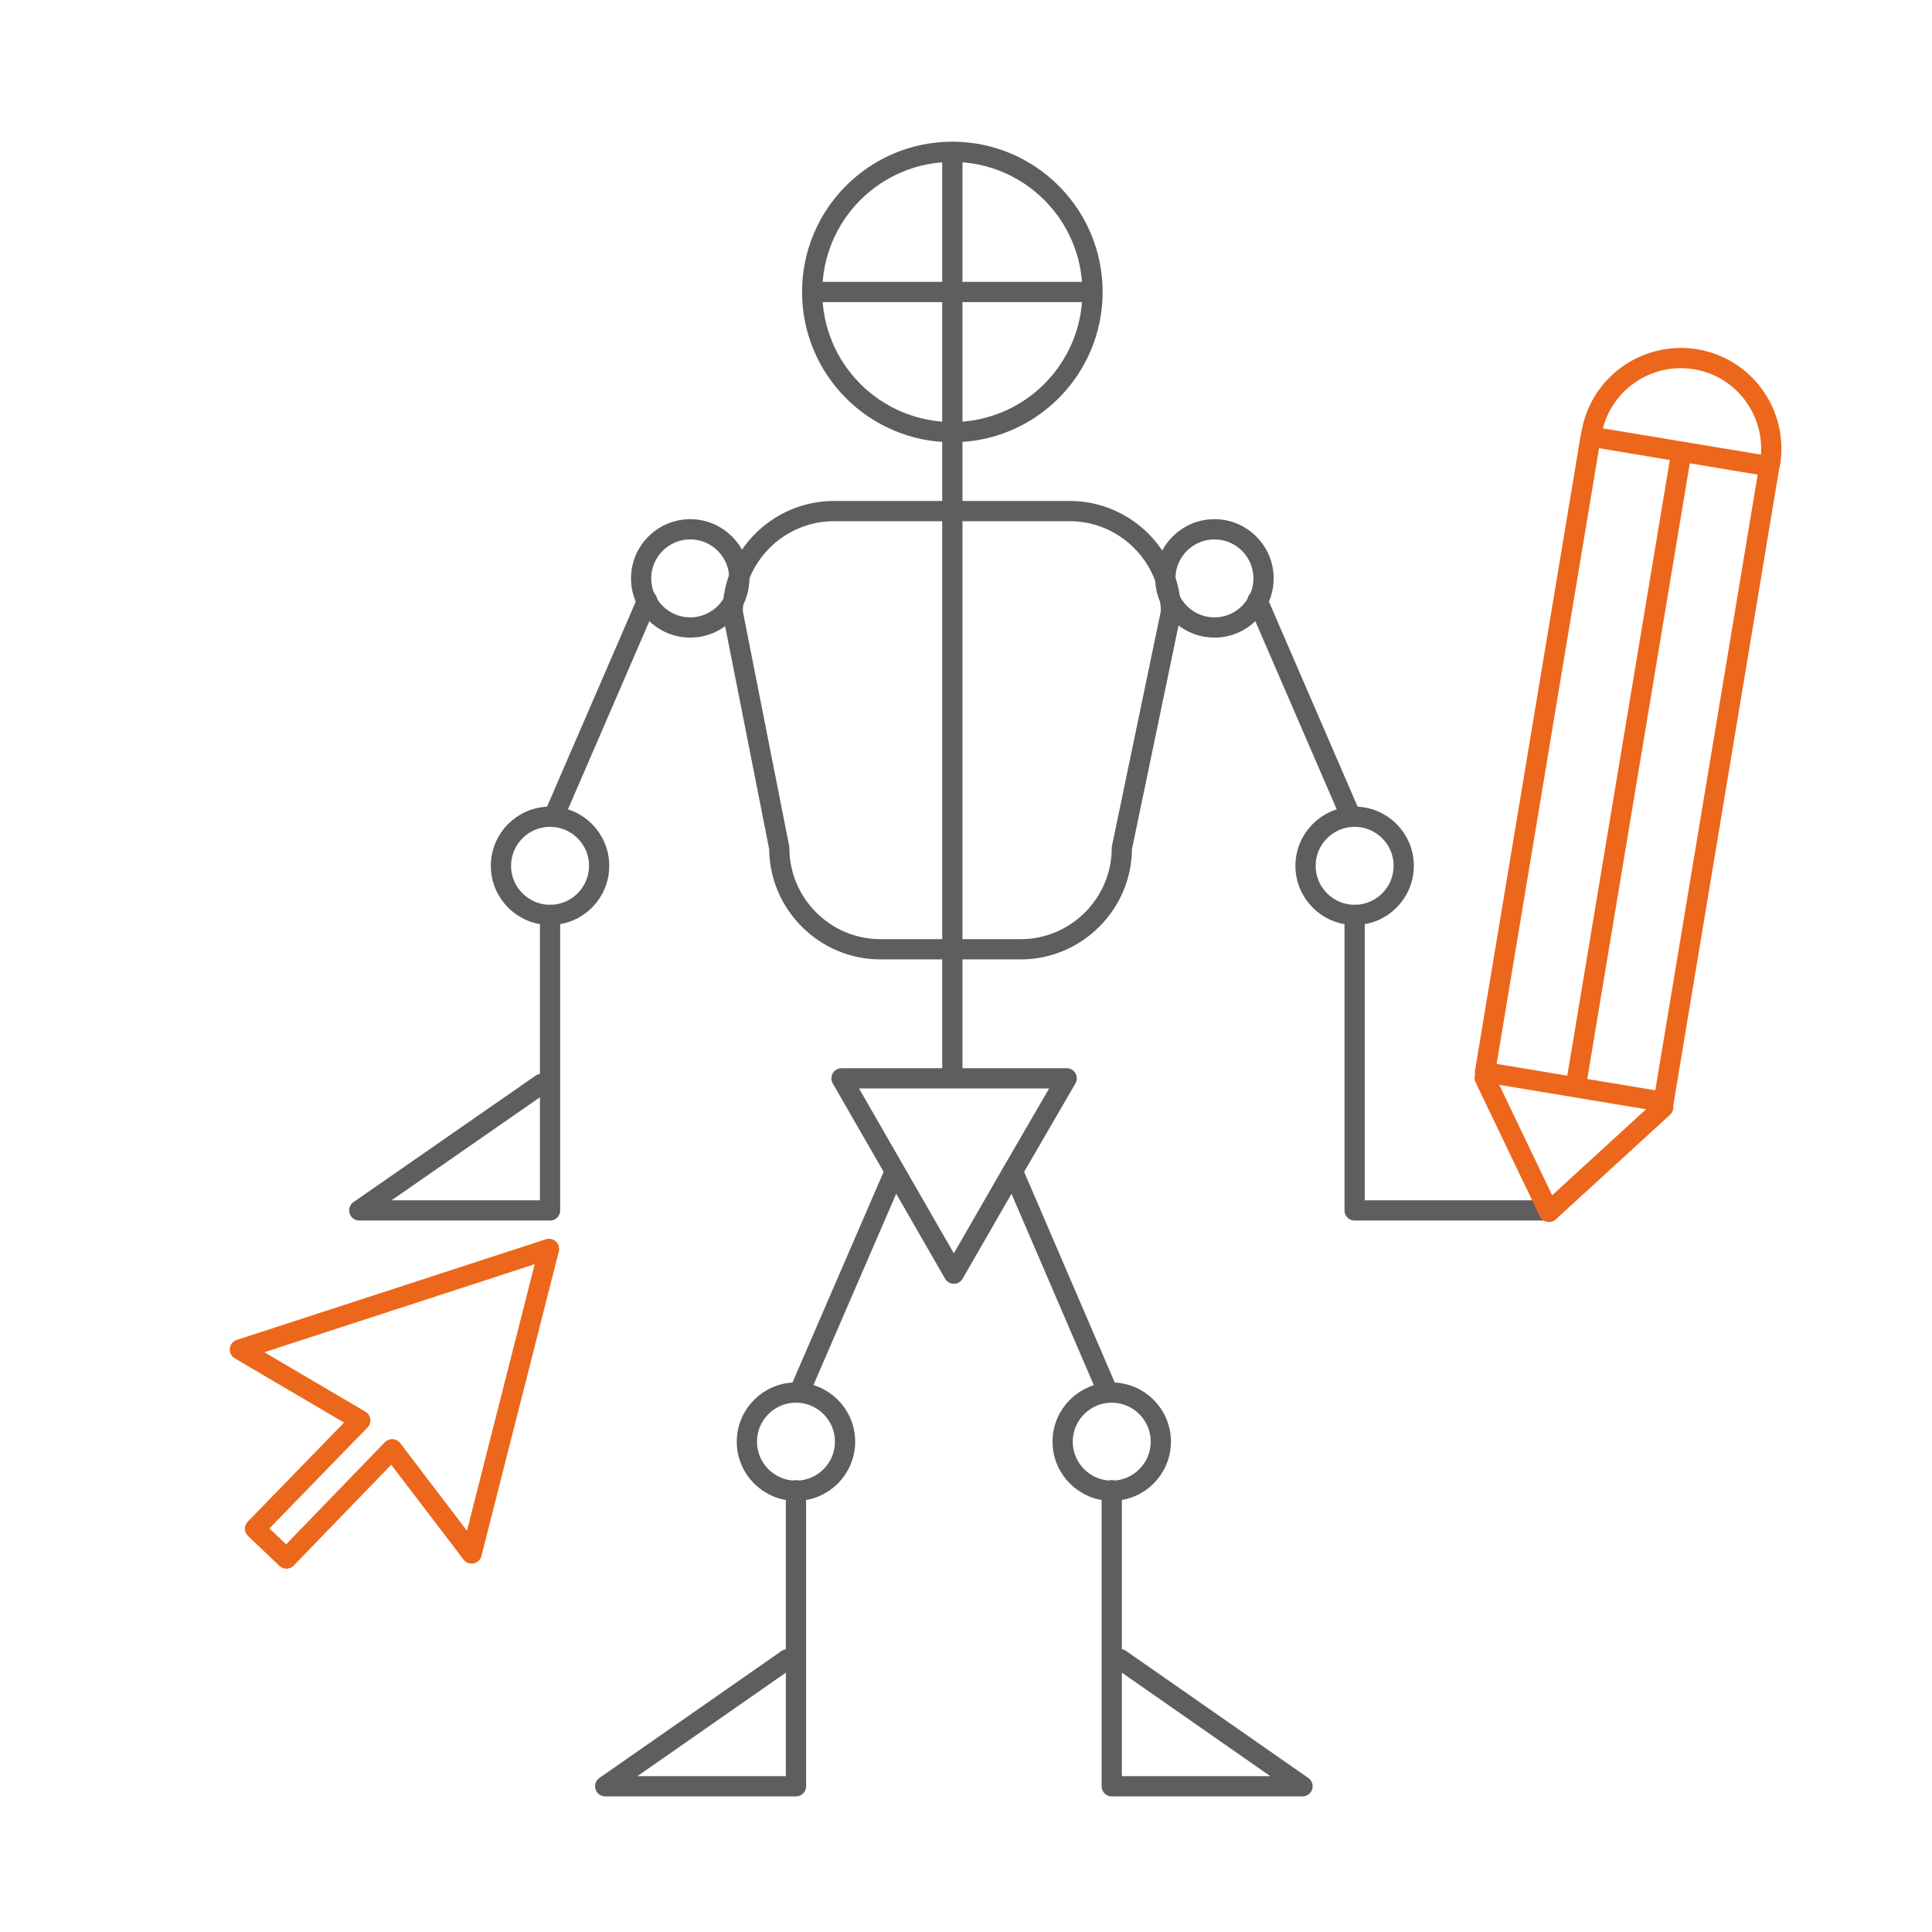 <?xml version="1.0" encoding="utf-8"?>
<!-- Generator: Adobe Illustrator 23.1.0, SVG Export Plug-In . SVG Version: 6.00 Build 0)  -->
<svg version="1.1" id="Layer_1" xmlns="http://www.w3.org/2000/svg" xmlns:xlink="http://www.w3.org/1999/xlink" x="0px" y="0px"
	 viewBox="0 0 381.8 381.8" style="enable-background:new 0 0 381.8 381.8;" xml:space="preserve">
<style type="text/css">
	.st0{fill:none;stroke:#5E5E5E;stroke-width:4;stroke-linecap:round;stroke-linejoin:round;stroke-miterlimit:10;}
	
		.st1{fill-rule:evenodd;clip-rule:evenodd;fill:none;stroke:#EC671B;stroke-width:4;stroke-linecap:round;stroke-linejoin:round;stroke-miterlimit:10;}
	.st2{fill:none;stroke:#EC671B;stroke-width:4;stroke-linecap:round;stroke-linejoin:round;stroke-miterlimit:10;}
</style>
<circle class="st0" cx="188.2" cy="57.7" r="27.7"/>
<line class="st0" x1="188.2" y1="31.6" x2="188.2" y2="212.6"/>
<line class="st0" x1="161.6" y1="57.7" x2="214.8" y2="57.7"/>
<path class="st0" d="M201.7,187.6H174c-11,0-20-9-20-20l-9.2-46.6c0-11,9-20,20-20h46.6c11,0,20,9,20,20l-9.7,46.6
	C221.7,178.6,212.7,187.6,201.7,187.6z"/>
<polygon class="st0" points="188.5,213.1 210.8,213.1 199.6,232.4 188.5,251.7 177.4,232.4 166.3,213.1 "/>
<g>
	<line class="st0" x1="200.6" y1="232.5" x2="218.8" y2="274.8"/>
	<circle class="st0" cx="219.7" cy="284.9" r="9.7"/>
	<polyline class="st0" points="219.7,294.5 219.7,353 257.4,353 221.4,327.9 	"/>
</g>
<g>
	<line class="st0" x1="176.4" y1="232.5" x2="158.1" y2="274.8"/>
	<circle class="st0" cx="157.3" cy="284.9" r="9.7"/>
	<polyline class="st0" points="157.3,294.5 157.3,353 119.6,353 155.6,327.9 	"/>
</g>
<g>
	<line class="st0" x1="127.9" y1="118.7" x2="109.6" y2="161"/>
	<circle class="st0" cx="108.7" cy="171.1" r="9.7"/>
	<circle class="st0" cx="136.4" cy="114.3" r="9.7"/>
	<polyline class="st0" points="108.7,180.8 108.7,239.2 71,239.2 107,214.2 	"/>
</g>
<g>
	<line class="st0" x1="248.5" y1="118.7" x2="266.8" y2="161"/>
	<circle class="st0" cx="267.7" cy="171.1" r="9.7"/>
	<circle class="st0" cx="240" cy="114.3" r="9.7"/>
	<polyline class="st0" points="267.7,180.8 267.7,239.2 305.3,239.2 	"/>
</g>
<g>
	
		<rect x="303.8" y="88.4" transform="matrix(0.986 0.164 -0.164 0.986 29.307 -50.71)" class="st1" width="35.8" height="127.4"/>
	<line class="st1" x1="332.1" y1="90.4" x2="311.5" y2="214.1"/>
	<path class="st1" d="M314.5,85.7c1.6-9.7,10.8-16.3,20.6-14.7c9.7,1.6,16.3,10.8,14.7,20.6"/>
	<polyline class="st1" points="293.4,213 306.1,239.5 328.7,218.8 	"/>
</g>
<g id="muis_1_">
	<g>
		<polygon class="st2" points="93.2,307 108.5,246.8 47.4,266.7 71.2,280.7 50.4,302.1 56.6,308 77.5,286.4 		"/>
	</g>
</g>
</svg>
